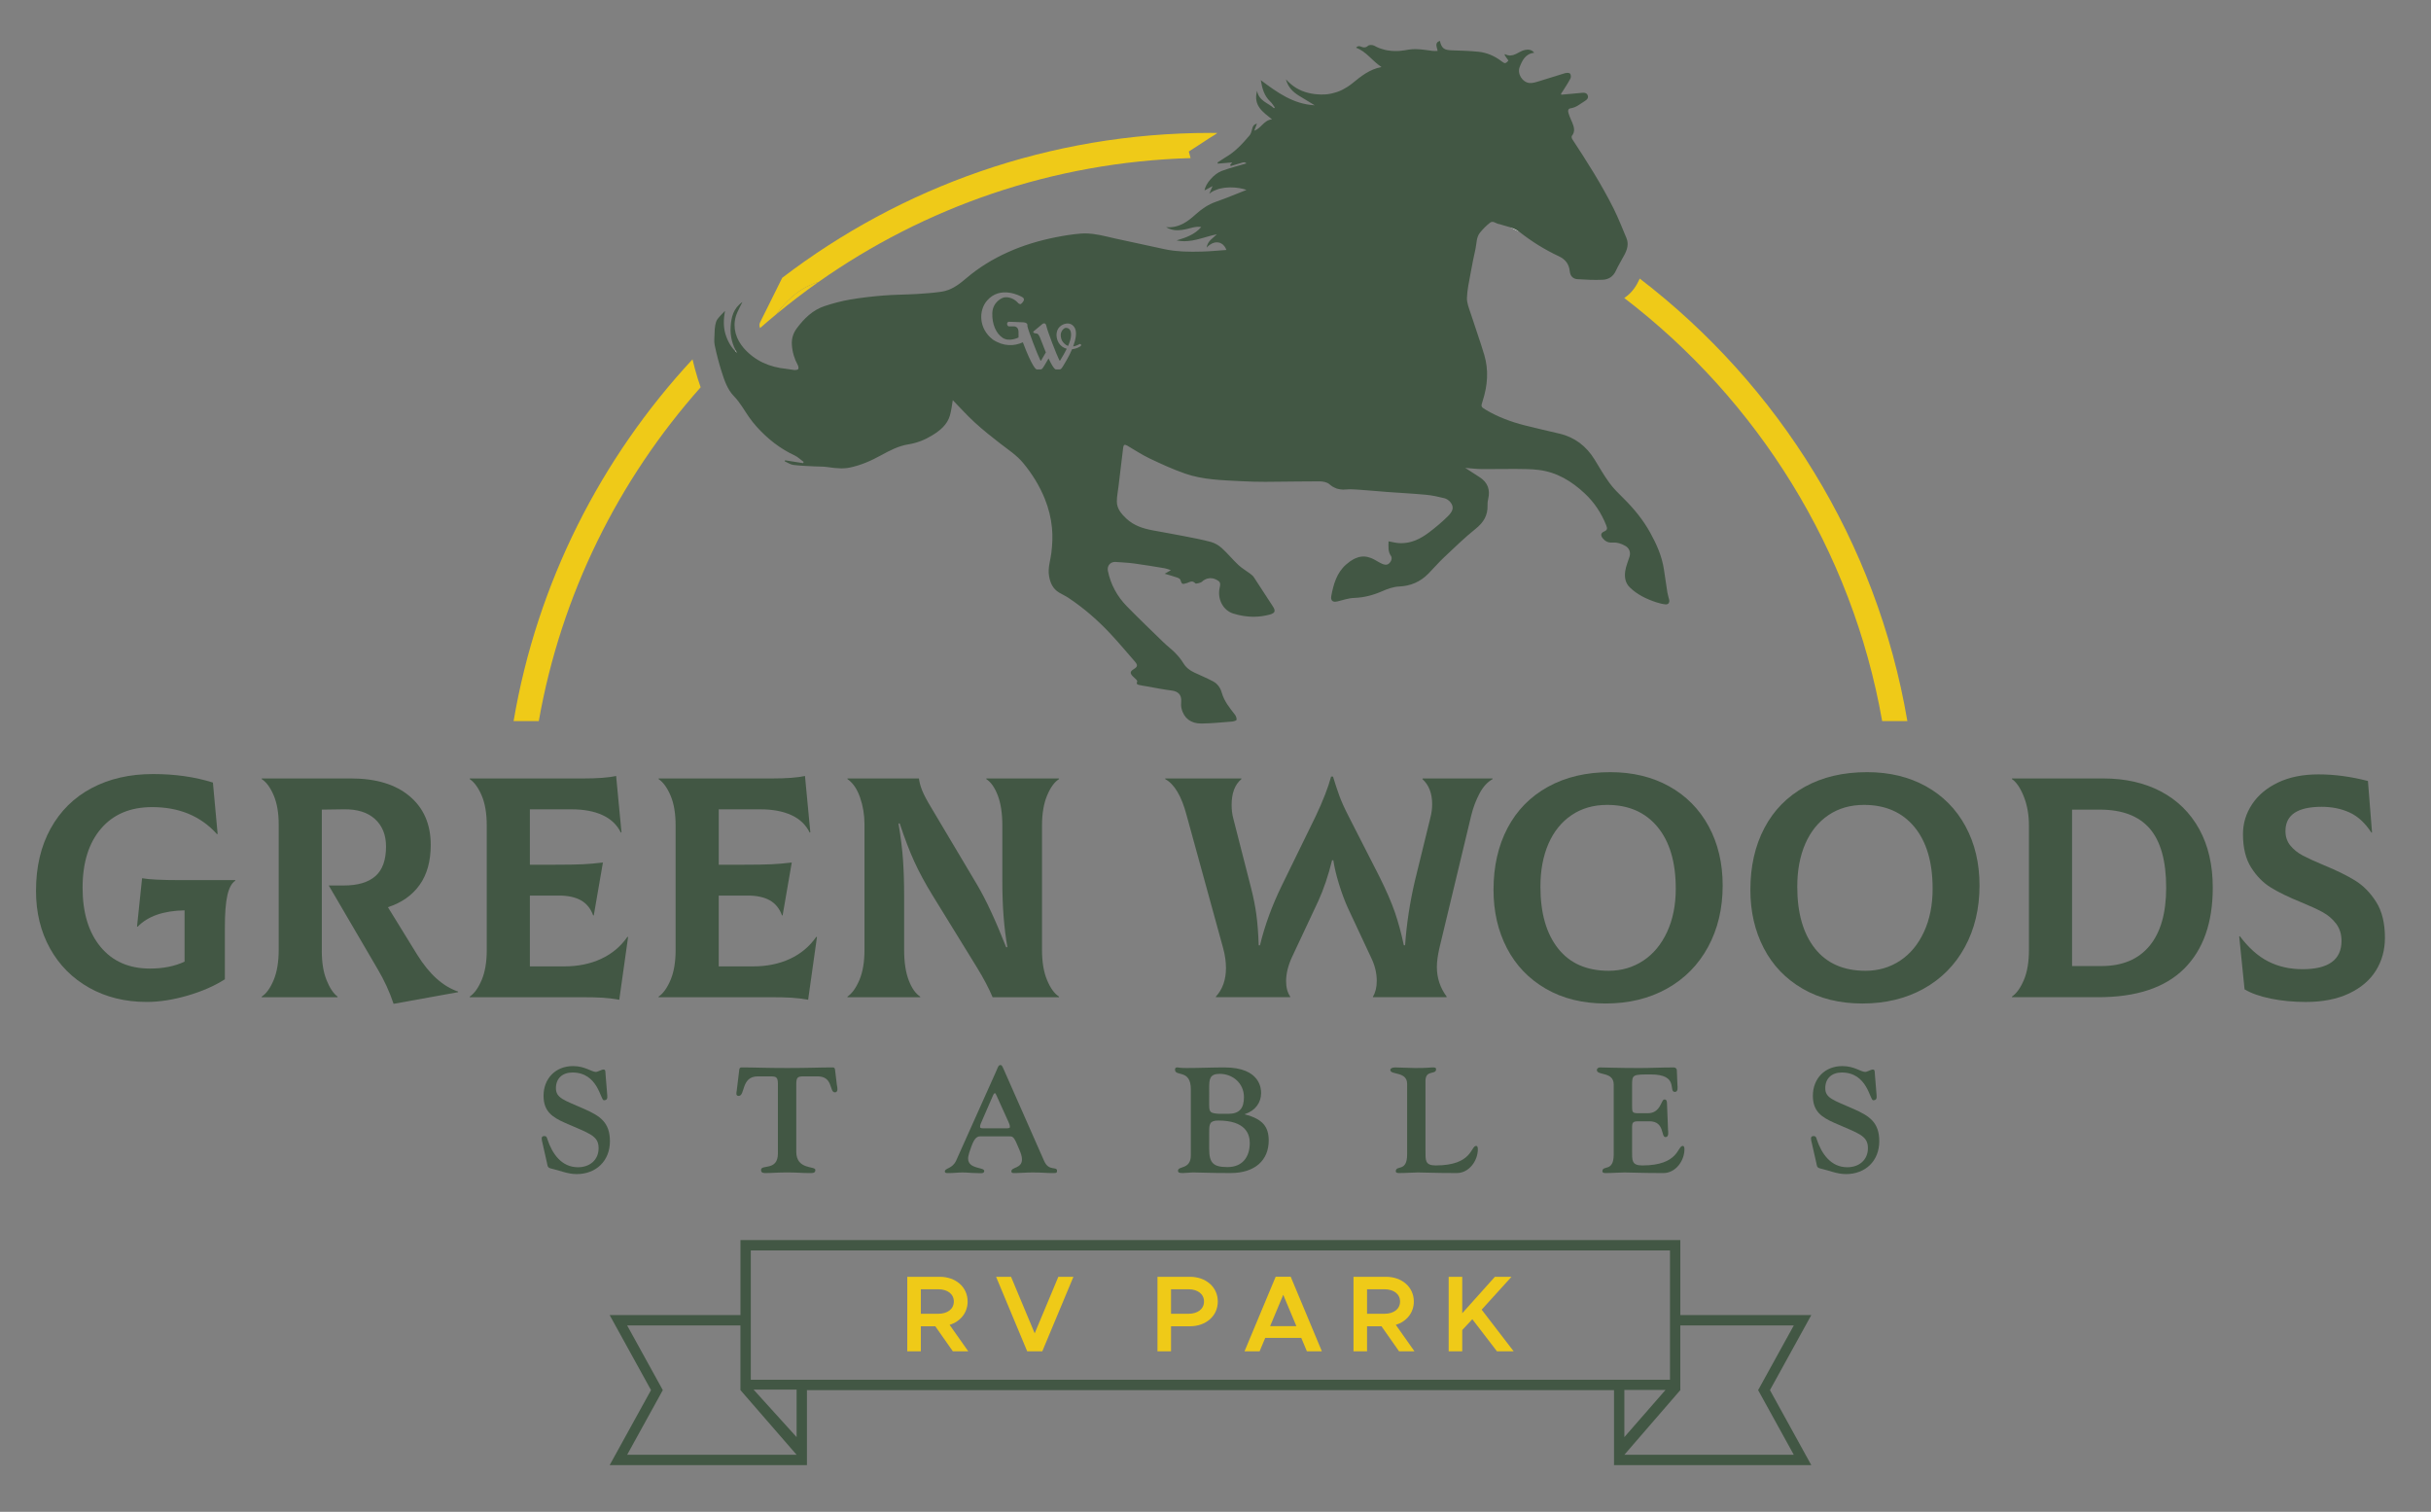 <?xml version="1.0" encoding="utf-8"?>
<!-- Generator: Adobe Illustrator 16.0.0, SVG Export Plug-In . SVG Version: 6.00 Build 0)  -->
<!DOCTYPE svg PUBLIC "-//W3C//DTD SVG 1.1//EN" "http://www.w3.org/Graphics/SVG/1.1/DTD/svg11.dtd">
<svg version="1.1" id="Layer_1" xmlns="http://www.w3.org/2000/svg" xmlns:xlink="http://www.w3.org/1999/xlink" x="0px" y="0px"
	 width="310.333px" height="193px" viewBox="0 0 310.333 193" enable-background="new 0 0 310.333 193" xml:space="preserve">
<rect x="0" y="0" width="310.333" height="193" fill="#808080" stroke="none"/>
<g>
	<path fill="#425744" d="M69.236,145.852c-0.057-0.267-0.248-0.819,0.229-0.819c0.305,0,0.343,0.172,0.419,0.419
		c0.609,1.828,1.79,3.562,3.904,3.562c1.485,0,2.628-0.915,2.628-2.438c0-1.619-1.2-1.867-4.266-3.219
		c-1.638-0.724-2.762-1.466-2.762-3.466c0-2.19,1.524-3.79,3.752-3.79c1.562,0,2.361,0.743,2.933,0.743
		c0.248,0,0.724-0.305,0.971-0.305c0.286,0,0.229,0.286,0.267,0.724l0.209,2.551c0.039,0.419-0.019,0.648-0.438,0.648
		c-0.438,0-0.724-3.542-4-3.542c-1.257,0-2.114,0.724-2.114,2c0,1.276,1.047,1.523,3.599,2.647c2.038,0.895,3.294,1.714,3.294,4.132
		c0,2.495-1.752,4.19-4.247,4.19c-1.162,0-2.133-0.458-3.237-0.705c-0.476-0.114-0.458-0.267-0.552-0.724L69.236,145.852z"/>
	<path fill="#425744" d="M99.305,138.424c0-0.915-0.191-1.01-0.971-1.01h-1.6c-2.152,0-1.581,2.495-2.438,2.495
		c-0.4,0-0.286-0.419-0.248-0.667l0.305-2.513c0.019-0.191,0.019-0.458,0.305-0.458c1.771,0,3.047,0.076,5.827,0.076
		c2.781,0,4.057-0.076,5.828-0.076c0.287,0,0.287,0.267,0.305,0.458l0.21,1.752c0.038,0.229,0.248,0.971-0.247,0.971
		c-0.763,0-0.153-2.114-2.343-2.038h-1.619c-0.78,0-0.971,0.095-0.971,1.01v8.608c0,2.342,2.438,1.79,2.438,2.323
		c0,0.457-0.381,0.4-0.934,0.4c-0.762,0-1.39-0.077-2.667-0.077c-1.275,0-1.904,0.077-2.666,0.077c-0.342,0-0.667,0.019-0.667-0.4
		c0-0.743,2.152,0.171,2.152-2.095V138.424z"/>
	<path fill="#425744" d="M125.149,145.071c-0.323,0-0.724,0.076-1.161,1.333c-0.133,0.381-0.4,1.048-0.4,1.505
		c0,1.372,2.057,1.066,2.057,1.581c0,0.4-0.591,0.267-0.991,0.267c-0.61,0-1.181-0.077-1.791-0.077
		c-0.571,0-1.124,0.077-1.676,0.077c-0.267,0-0.571,0.038-0.571-0.21c0-0.438,0.971-0.324,1.447-1.39l5.161-11.522
		c0.133-0.305,0.228-0.667,0.476-0.667c0.172,0,0.209,0.038,0.457,0.609l5.142,11.656c0.609,1.352,1.638,0.609,1.638,1.238
		c0,0.324-0.172,0.286-0.686,0.286c-0.686,0-1.201-0.077-2.457-0.077c-0.838,0-1.542,0.077-2.095,0.077
		c-0.343,0-0.59,0.038-0.59-0.229c0-0.552,1.352-0.343,1.352-1.505c0-0.418-0.133-0.761-0.342-1.276
		c-0.629-1.485-0.724-1.675-1.22-1.675H125.149z M128.31,144.042c0.343,0,0.61,0.02,0.61-0.171c0-0.267-0.114-0.476-0.21-0.704
		l-1.561-3.447c-0.115-0.153-0.057-0.153-0.153-0.153c-0.037,0-0.114,0.02-0.209,0.229l-1.466,3.371
		c-0.095,0.228-0.209,0.438-0.209,0.704c0,0.191,0.267,0.171,0.609,0.171H128.31z"/>
	<path fill="#425744" d="M152.019,139.071c0-2.628-2.019-1.581-2.019-2.514c0-0.304,0.229-0.286,0.324-0.286
		c0.133,0,0.266,0.076,1.142,0.076c1.62,0,3.24-0.076,4.838-0.076c4.667,0,4.685,2.819,4.685,3.276c0,1.2-0.724,2.247-2.077,2.685
		v0.038c2.325,0.59,3.048,1.619,3.048,3.333c0,2.514-1.753,4.152-4.857,4.152c-2.837,0-3.789-0.077-4.743-0.077
		c-0.457,0-0.951,0.077-1.351,0.077c-0.438,0-0.629-0.039-0.629-0.305c0-0.628,1.638-0.114,1.638-1.962V139.071z M154.361,141.109
		c0,0.933,0.19,1.009,1.295,1.085h1.142c1.447,0,2-0.723,2-2.133c0-1.752-1.41-2.971-3.104-2.971c-1.295,0-1.334,0.724-1.334,1.809
		V141.109z M154.361,146.651c0,1.809,0.496,2.342,2.343,2.342c1.866,0,2.837-1.238,2.837-3.085c0-1.143-0.551-2.856-4.018-2.856
		c-1.124,0-1.162,0.476-1.162,1.466V146.651z"/>
	<path fill="#425744" d="M181.973,146.917c0,1.181-0.076,1.867,1.295,1.867c4.722,0,4.455-2.495,5.18-2.495
		c0.075,0,0.209,0.057,0.209,0.419c0,1.485-1.124,3.047-2.685,3.047c-2.895,0-4.038-0.077-4.99-0.077
		c-0.59,0-1.389,0.077-2.438,0.077c-0.248,0-0.363-0.096-0.363-0.21c0-0.876,1.448,0.152,1.448-2.171v-9.008
		c0-1.619-2.15-1.104-2.15-1.771c0-0.172,0.209-0.324,0.608-0.324c0.763,0,1.866,0.076,2.589,0.076c1.62,0,1.847-0.076,2.153-0.076
		c0.399,0,0.494,0.019,0.494,0.248c0,0.723-1.351,0.019-1.351,1.466V146.917z"/>
	<path fill="#425744" d="M208.348,141.167c0,0.819,0,0.952,0.818,0.952h1.199c1.638,0,1.695-1.752,2.077-1.752
		c0.133,0,0.342-0.038,0.36,0.476l0.133,3.39c0.021,0.248,0.134,0.933-0.323,0.933c-0.609,0-0.076-2.019-2.057-2.019h-1.408
		c-0.877,0-0.8,0.229-0.8,1.333v2.438c0,1.181-0.077,1.867,1.294,1.867c4.723,0,4.456-2.495,5.181-2.495
		c0.075,0,0.209,0.057,0.209,0.419c0,1.485-1.123,3.047-2.686,3.047c-2.896,0-4.037-0.077-4.988-0.077
		c-0.591,0-1.392,0.077-2.438,0.077c-0.249,0-0.362-0.096-0.362-0.21c0-0.876,1.446,0.152,1.446-2.171v-8.913
		c0-1.714-2.152-1.104-2.152-1.866c0-0.172,0.153-0.324,0.42-0.324c0.781,0,2.15,0.076,5.066,0.076c1.352,0,2.665-0.076,4.342-0.076
		c0.247,0,0.38,0.191,0.38,0.362l0.076,1.885c0.02,0.248,0.115,0.876-0.322,0.876c-0.896,0,0.591-2.229-3.086-2.229
		c-2.304,0-2.38,0.019-2.38,1.333V141.167z"/>
	<path fill="#425744" d="M231.273,145.852c-0.058-0.267-0.248-0.819,0.228-0.819c0.306,0,0.345,0.172,0.42,0.419
		c0.609,1.828,1.79,3.562,3.903,3.562c1.486,0,2.629-0.915,2.629-2.438c0-1.619-1.199-1.867-4.267-3.219
		c-1.638-0.724-2.761-1.466-2.761-3.466c0-2.19,1.523-3.79,3.752-3.79c1.562,0,2.361,0.743,2.933,0.743
		c0.247,0,0.725-0.305,0.971-0.305c0.286,0,0.229,0.286,0.269,0.724l0.209,2.551c0.037,0.419-0.021,0.648-0.439,0.648
		c-0.438,0-0.723-3.542-3.999-3.542c-1.257,0-2.113,0.724-2.113,2c0,1.276,1.047,1.523,3.6,2.647
		c2.037,0.895,3.294,1.714,3.294,4.132c0,2.495-1.752,4.19-4.247,4.19c-1.161,0-2.133-0.458-3.237-0.705
		c-0.476-0.114-0.458-0.267-0.552-0.724L231.273,145.852z"/>
</g>
<g>
	<path fill="#425744" d="M30.032,112.36v0.081c-0.456,0.295-0.791,0.911-1.004,1.848c-0.215,0.938-0.322,2.304-0.322,4.099v6.63
		c-1.339,0.857-2.934,1.554-4.781,2.089c-1.849,0.536-3.577,0.804-5.184,0.804c-2.759,0-5.21-0.603-7.354-1.809
		c-2.144-1.205-3.811-2.879-5.002-5.022c-1.192-2.143-1.788-4.594-1.788-7.354c0-3.054,0.623-5.706,1.868-7.957
		c1.246-2.25,2.994-3.971,5.244-5.163c2.25-1.192,4.862-1.788,7.835-1.788c2.786,0,5.331,0.362,7.635,1.085l0.603,6.55l-0.081,0.04
		c-2.063-2.304-4.822-3.455-8.278-3.455c-2.787,0-4.962,0.917-6.53,2.752c-1.567,1.835-2.351,4.347-2.351,7.534
		c0,3.188,0.763,5.706,2.291,7.554c1.527,1.848,3.629,2.773,6.308,2.773c1.688,0,3.161-0.294,4.42-0.884v-6.549
		c-2.706,0.053-4.701,0.75-5.987,2.089l-0.08-0.04l0.643-6.148c0.884,0.161,2.518,0.241,4.903,0.241H30.032z"/>
	<path fill="#425744" d="M58.481,126.585v0.081l-8.237,1.486c-0.509-1.526-1.192-3.014-2.05-4.46l-6.228-10.648h1.929
		c1.768,0,3.107-0.395,4.018-1.185c0.91-0.79,1.366-2.056,1.366-3.798c0-1.473-0.469-2.638-1.406-3.496
		c-0.938-0.857-2.264-1.272-3.978-1.246l-2.813,0.04v18.082c0,1.447,0.201,2.672,0.603,3.677c0.402,1.005,0.871,1.708,1.407,2.11
		v0.08h-9.684v-0.08c0.589-0.375,1.098-1.078,1.527-2.11c0.428-1.031,0.643-2.311,0.643-3.837v-16.033
		c0-1.473-0.215-2.712-0.643-3.717c-0.429-1.005-0.938-1.694-1.527-2.069v-0.081h11.412c3.188,0,5.679,0.757,7.474,2.27
		c1.794,1.514,2.692,3.583,2.692,6.209c0,2.089-0.476,3.797-1.426,5.123c-0.952,1.326-2.298,2.27-4.039,2.833l3.737,6.067
		C54.811,124.375,56.552,125.942,58.481,126.585z"/>
	<path fill="#425744" d="M80.179,119.633l-1.125,7.997c-0.75-0.134-1.466-0.221-2.149-0.261c-0.683-0.041-1.601-0.061-2.752-0.061
		H59.968v-0.08c0.589-0.402,1.098-1.111,1.527-2.129c0.428-1.018,0.643-2.291,0.643-3.818v-15.872c0-1.553-0.215-2.833-0.643-3.837
		c-0.429-1.004-0.938-1.708-1.527-2.109v-0.081h14.426c1.902,0,3.321-0.106,4.259-0.321l0.683,7.192l-0.08,0.041
		c-0.482-0.991-1.259-1.734-2.331-2.23c-1.072-0.495-2.398-0.743-3.978-0.743h-5.304v7.072h3.054c1.688,0,2.933-0.02,3.737-0.06
		c0.804-0.04,1.647-0.114,2.532-0.221l-1.166,6.75h-0.08c-0.322-0.883-0.844-1.526-1.567-1.928
		c-0.723-0.402-1.661-0.603-2.813-0.603h-3.697v9.041h4.38c1.768,0,3.341-0.321,4.721-0.965c1.379-0.643,2.498-1.58,3.355-2.812
		L80.179,119.633z"/>
	<path fill="#425744" d="M104.289,119.633l-1.125,7.997c-0.75-0.134-1.468-0.221-2.15-0.261c-0.683-0.041-1.601-0.061-2.752-0.061
		H84.077v-0.08c0.589-0.402,1.098-1.111,1.527-2.129c0.428-1.018,0.643-2.291,0.643-3.818v-15.872c0-1.553-0.215-2.833-0.643-3.837
		c-0.429-1.004-0.938-1.708-1.527-2.109v-0.081h14.425c1.901,0,3.321-0.106,4.259-0.321l0.683,7.192l-0.08,0.041
		c-0.482-0.991-1.259-1.734-2.33-2.23c-1.072-0.495-2.398-0.743-3.979-0.743h-5.304v7.072h3.054c1.687,0,2.932-0.02,3.736-0.06
		c0.804-0.04,1.647-0.114,2.532-0.221l-1.166,6.75h-0.08c-0.322-0.883-0.844-1.526-1.567-1.928
		c-0.723-0.402-1.662-0.603-2.813-0.603h-3.697v9.041h4.38c1.768,0,3.34-0.321,4.721-0.965c1.379-0.643,2.498-1.58,3.355-2.812
		L104.289,119.633z"/>
	<path fill="#425744" d="M108.186,127.228c0.589-0.402,1.098-1.111,1.527-2.129c0.428-1.018,0.644-2.291,0.644-3.818v-16.073
		c0-1.178-0.188-2.311-0.563-3.396c-0.376-1.085-0.911-1.869-1.608-2.351v-0.081h9.122c0.054,0.456,0.187,0.958,0.402,1.507
		c0.214,0.549,0.629,1.333,1.247,2.351l5.786,9.725c1.125,1.902,2.357,4.554,3.697,7.956h0.161c-0.43-2.437-0.644-5.197-0.644-8.277
		v-7.233c0-1.553-0.195-2.839-0.582-3.857c-0.389-1.018-0.878-1.714-1.467-2.089v-0.081h9.282v0.081
		c-0.589,0.375-1.099,1.078-1.527,2.109c-0.429,1.032-0.643,2.311-0.643,3.837v15.872c0,1.527,0.214,2.806,0.643,3.837
		c0.428,1.032,0.938,1.735,1.527,2.11v0.08h-8.479c-0.482-1.151-1.152-2.424-2.009-3.817l-5.666-9.202
		c-0.938-1.527-1.715-2.966-2.331-4.319c-0.616-1.353-1.232-2.967-1.848-4.842h-0.161c0.294,1.742,0.488,3.309,0.583,4.702
		c0.094,1.393,0.141,2.933,0.141,4.621v6.831c0,1.554,0.193,2.84,0.583,3.857c0.387,1.019,0.876,1.715,1.465,2.09v0.08h-9.282
		V127.228z"/>
	<path fill="#425744" d="M155.217,127.228c0.857-0.937,1.286-2.156,1.286-3.657c0-0.804-0.121-1.647-0.362-2.531l-4.662-16.957
		c-0.642-2.438-1.553-3.979-2.732-4.621v-0.081h9.724v0.081c-0.831,0.697-1.246,1.795-1.246,3.295c0,0.616,0.067,1.179,0.202,1.688
		l2.291,8.961c0.294,1.152,0.516,2.264,0.663,3.335c0.147,1.072,0.247,2.384,0.301,3.938h0.161c0.615-2.545,1.553-5.104,2.813-7.675
		l4.299-8.8c0.938-1.982,1.594-3.67,1.97-5.063h0.242c0.267,0.884,0.535,1.694,0.802,2.431c0.268,0.737,0.657,1.601,1.166,2.592
		l3.897,7.634c0.911,1.822,1.588,3.375,2.031,4.661c0.441,1.286,0.823,2.692,1.145,4.219h0.16c0.188-2.705,0.603-5.438,1.245-8.197
		l1.97-8.037c0.161-0.616,0.241-1.206,0.241-1.768c0-1.393-0.416-2.464-1.245-3.214l0.039-0.081h8.922v0.081
		c-0.67,0.375-1.233,0.998-1.688,1.869c-0.456,0.871-0.805,1.802-1.045,2.792l-4.059,16.917c-0.215,0.938-0.322,1.742-0.322,2.411
		c0,1.393,0.416,2.652,1.247,3.777v0.08h-9.402v-0.08c0.32-0.536,0.481-1.206,0.481-2.009c0-0.991-0.242-1.982-0.724-2.973
		l-2.933-6.269c-0.428-0.938-0.817-1.976-1.166-3.114c-0.348-1.139-0.589-2.149-0.722-3.034h-0.161
		c-0.482,1.956-1.072,3.697-1.768,5.223l-3.375,7.193c-0.482,1.071-0.724,2.076-0.724,3.013c0,0.804,0.173,1.46,0.522,1.969v0.08
		h-9.482V127.228z"/>
	<path fill="#425744" d="M197.326,126.223c-2.169-1.259-3.822-2.987-4.962-5.184c-1.139-2.196-1.707-4.674-1.707-7.434
		c0-3,0.597-5.632,1.788-7.896c1.192-2.263,2.913-4.018,5.164-5.264c2.25-1.246,4.901-1.869,7.956-1.869
		c2.839,0,5.344,0.603,7.515,1.808c2.169,1.206,3.849,2.907,5.042,5.103c1.191,2.197,1.788,4.716,1.788,7.555
		c0,2.947-0.623,5.565-1.868,7.856c-1.247,2.29-3,4.065-5.265,5.324c-2.264,1.259-4.869,1.888-7.815,1.888
		C202.042,128.111,199.497,127.482,197.326,126.223z M209.765,122.646c1.298-0.856,2.316-2.083,3.053-3.677
		c0.736-1.593,1.104-3.435,1.104-5.525c0-3.375-0.776-6-2.33-7.876c-1.553-1.875-3.696-2.812-6.429-2.812
		c-1.741,0-3.255,0.436-4.54,1.306c-1.287,0.871-2.271,2.09-2.954,3.657c-0.683,1.567-1.024,3.396-1.024,5.485
		c0,3.349,0.749,5.974,2.25,7.876c1.5,1.902,3.656,2.853,6.469,2.853C206.996,123.933,208.464,123.504,209.765,122.646z"/>
	<path fill="#425744" d="M230.117,126.223c-2.17-1.259-3.824-2.987-4.962-5.184c-1.14-2.196-1.708-4.674-1.708-7.434
		c0-3,0.595-5.632,1.788-7.896c1.19-2.263,2.912-4.018,5.162-5.264s4.902-1.869,7.956-1.869c2.84,0,5.345,0.603,7.515,1.808
		c2.169,1.206,3.851,2.907,5.042,5.103c1.192,2.197,1.789,4.716,1.789,7.555c0,2.947-0.623,5.565-1.868,7.856
		c-1.245,2.29-3.001,4.065-5.265,5.324c-2.264,1.259-4.868,1.888-7.814,1.888C234.831,128.111,232.286,127.482,230.117,126.223z
		 M242.553,122.646c1.299-0.856,2.317-2.083,3.055-3.677c0.736-1.593,1.105-3.435,1.105-5.525c0-3.375-0.778-6-2.331-7.876
		c-1.555-1.875-3.698-2.812-6.43-2.812c-1.742,0-3.255,0.436-4.54,1.306c-1.287,0.871-2.271,2.09-2.955,3.657
		c-0.682,1.567-1.024,3.396-1.024,5.485c0,3.349,0.75,5.974,2.251,7.876c1.5,1.902,3.657,2.853,6.47,2.853
		C239.787,123.933,241.253,123.504,242.553,122.646z"/>
	<path fill="#425744" d="M256.838,127.228c0.589-0.402,1.098-1.111,1.527-2.129c0.428-1.018,0.643-2.291,0.643-3.818v-15.872
		c0-1.393-0.222-2.638-0.664-3.737c-0.441-1.098-0.943-1.834-1.506-2.21v-0.081h11.652c2.813,0,5.271,0.556,7.374,1.667
		c2.103,1.112,3.729,2.712,4.883,4.802c1.151,2.09,1.728,4.581,1.728,7.474c0,4.475-1.219,7.923-3.657,10.347
		c-2.438,2.425-6.095,3.636-10.97,3.636h-11.01V127.228z M268.25,123.33c2.678,0,4.727-0.857,6.147-2.572
		c1.42-1.714,2.129-4.192,2.129-7.434c0-3.402-0.696-5.913-2.089-7.534c-1.393-1.62-3.523-2.431-6.389-2.431h-3.537v19.971H268.25z"
		/>
	<path fill="#425744" d="M289.889,127.489c-1.381-0.281-2.499-0.676-3.355-1.186l-0.684-6.75l0.081-0.04
		c1.125,1.5,2.337,2.579,3.636,3.234c1.3,0.657,2.752,0.985,4.361,0.985c3.32,0,4.981-1.206,4.981-3.616
		c0-0.858-0.229-1.588-0.684-2.19c-0.456-0.603-1.024-1.091-1.708-1.467c-0.684-0.375-1.614-0.804-2.793-1.286
		c-1.58-0.643-2.858-1.266-3.836-1.869c-0.979-0.602-1.816-1.453-2.513-2.551c-0.696-1.098-1.044-2.517-1.044-4.259
		c0-1.366,0.381-2.632,1.146-3.797c0.764-1.165,1.868-2.096,3.314-2.792c1.447-0.696,3.175-1.045,5.184-1.045
		c2.036,0,4.14,0.281,6.309,0.844l0.522,6.59h-0.081c-0.802-1.232-1.733-2.09-2.792-2.572c-1.059-0.482-2.244-0.723-3.557-0.723
		c-3.08,0-4.621,1.032-4.621,3.094c0,0.724,0.208,1.34,0.623,1.849c0.415,0.509,0.938,0.931,1.568,1.266
		c0.629,0.335,1.519,0.744,2.672,1.226c1.634,0.67,2.974,1.326,4.018,1.969c1.045,0.643,1.942,1.554,2.692,2.732
		c0.75,1.179,1.125,2.706,1.125,4.581c0,1.554-0.382,2.947-1.146,4.18c-0.762,1.232-1.907,2.209-3.436,2.933
		c-1.526,0.723-3.375,1.085-5.545,1.085C292.748,127.911,291.268,127.77,289.889,127.489z"/>
</g>
<g>
	<g>
		<path fill="#EFCA18" d="M121.639,172.515l-2.244-3.199h-1.843v3.199h-1.731V163h4.142c2.036,0,3.56,1.302,3.56,3.158
			c0,1.44-0.928,2.549-2.299,2.978l2.382,3.379H121.639z M117.552,167.722h2.216c1.178,0,1.994-0.595,1.994-1.565
			c0-0.969-0.816-1.565-1.994-1.565h-2.216V167.722z"/>
		<path fill="#EFCA18" d="M137.03,163l-3.975,9.515h-1.925L127.156,163h1.91l3.02,7.216l3.019-7.216H137.03z"/>
		<path fill="#EFCA18" d="M147.759,163h4.142c2.035,0,3.559,1.302,3.559,3.158s-1.524,3.158-3.559,3.158h-2.411v3.199h-1.731V163z
			 M151.706,167.722c1.177,0,1.994-0.595,1.994-1.565c0-0.969-0.817-1.565-1.994-1.565h-2.216v3.13H151.706z"/>
		<path fill="#EFCA18" d="M166.114,170.797h-4.598l-0.721,1.717h-1.925l3.975-9.515h1.925l3.976,9.515h-1.911L166.114,170.797z
			 M165.491,169.301l-1.676-4.003l-1.676,4.003H165.491z"/>
		<path fill="#EFCA18" d="M178.6,172.515l-2.244-3.199h-1.842v3.199h-1.731V163h4.141c2.036,0,3.56,1.302,3.56,3.158
			c0,1.44-0.928,2.549-2.3,2.978l2.383,3.379H178.6z M174.514,167.722h2.216c1.178,0,1.995-0.595,1.995-1.565
			c0-0.969-0.817-1.565-1.995-1.565h-2.216V167.722z"/>
		<path fill="#EFCA18" d="M184.933,163h1.731v4.654l4.169-4.654h2.119l-3.809,4.197l4.086,5.318h-2.133l-3.144-4.1l-1.288,1.385
			v2.714h-1.731V163z"/>
	</g>
	<path fill="#425744" d="M231.224,167.889h-16.721v-9.576H94.524v9.576H77.827l5.279,9.577l-5.279,9.576h25.184v-9.576H206.04v9.576
		h25.184l-5.278-9.576L231.224,167.889z M213.184,176.146H95.844v-16.514h117.34V176.146z M101.691,185.722h-21.63l4.551-8.256
		l-4.551-8.257h14.462v8.257L101.691,185.722z M101.691,177.402v6.064l-5.49-6.064H101.691z M212.615,177.443l-5.255,6.023v-6.023
		H212.615z M228.989,185.722H207.36l7.143-8.256v-8.257h14.486l-4.2,7.62l-0.352,0.637l0.352,0.637L228.989,185.722z"/>
</g>
<path fill="none" d="M198.97,32.704c0.861,0.405,1.329,0.995,1.423,1.935c0.058,0.588,0.401,0.966,0.971,1.004
	c0.789,0.051,1.581,0.094,2.371,0.094c0.146,0,0.293-0.006,0.439-0.01c-3.252-2.266-6.663-4.316-10.216-6.13
	C195.509,30.823,197.181,31.867,198.97,32.704z"/>
<path fill="none" d="M92.549,39.692c-0.388,0.42-0.717,0.721-0.971,1.078c-0.155,0.215-0.223,0.509-0.273,0.779
	c-0.06,0.32-0.074,0.651-0.082,0.978c-0.004,0.151-0.012,0.304-0.02,0.458c0.411-0.405,0.825-0.806,1.244-1.204
	C92.375,41.117,92.419,40.429,92.549,39.692z"/>
<path fill="none" d="M94.127,39.878c0.185-0.417,0.403-0.821,0.651-1.32c-0.911,0.634-1.264,1.46-1.414,2.362
	c0.192-0.177,0.386-0.352,0.58-0.527C93.994,40.221,94.051,40.049,94.127,39.878z"/>
<path fill="#EFCA18" d="M88.403,45.873C76.711,58.47,68.561,74.398,65.563,92.06h3.217c2.85-16.176,10.183-30.824,20.662-42.617
	c-0.142-0.392-0.261-0.767-0.369-1.107C88.825,47.551,88.606,46.72,88.403,45.873z"/>
<path fill="#EFCA18" d="M97.379,40.448c-0.129,0.253-0.248,0.482-0.351,0.717c-0.045,0.101-0.154,0.354-0.002,0.72
	c0.688-0.605,1.387-1.199,2.093-1.784c0.025-0.034,0.043-0.071,0.069-0.105c0.963-1.286,2.539-3.092,5.082-3.932
	c0.075-0.025,0.146-0.045,0.221-0.069c13.519-9.527,29.857-15.304,47.495-15.812l-0.229-0.836l1.945-1.265l0.257-0.17
	c0.26-0.174,0.556-0.371,0.895-0.565c0.186-0.107,0.366-0.232,0.543-0.369c-0.291-0.002-0.581-0.01-0.873-0.01
	c-20.536,0-39.488,6.9-54.668,18.498l-2.236,4.504C97.537,40.137,97.456,40.295,97.379,40.448z"/>
<path fill="#EFCA18" d="M207.347,38.044c16.984,13.004,29.064,32.109,32.924,54.016h3.217
	c-3.889-22.912-16.445-42.909-34.163-56.495c-0.046,0.089-0.098,0.182-0.134,0.264C208.775,36.764,208.134,37.517,207.347,38.044z"
	/>
<path fill="#FFFFFF" d="M94.112,45.082c-0.067-0.111-0.115-0.227-0.173-0.34c-0.027,0.025-0.053,0.052-0.08,0.078
	C93.943,44.907,94.02,45,94.112,45.082z"/>
<path fill="#EFCA18" d="M104.271,36.063c-2.543,0.84-4.118,2.646-5.082,3.932c-0.026,0.034-0.044,0.071-0.069,0.105
	c1.736-1.436,3.527-2.807,5.372-4.106C104.417,36.019,104.346,36.039,104.271,36.063z"/>
<path fill="#FFFFFF" d="M192.795,29.017c0.389,0.191,0.777,0.383,1.163,0.58c-0.011-0.007-0.021-0.014-0.029-0.021
	C193.582,29.301,193.194,29.143,192.795,29.017z"/>
<g>
	<path fill="#425744" d="M213.084,76.581c-0.073-0.316-0.181-0.625-0.232-0.946c-0.161-1.004-0.296-2.014-0.454-3.019
		c-0.263-1.652-0.931-3.157-1.734-4.605c-0.907-1.643-2.083-3.08-3.418-4.397c-0.636-0.627-1.282-1.261-1.804-1.979
		c-0.689-0.944-1.269-1.968-1.882-2.966c-1.052-1.708-2.521-2.846-4.488-3.311c-1.477-0.35-2.961-0.681-4.432-1.056
		c-1.744-0.442-3.42-1.066-4.972-1.986c-0.645-0.382-0.623-0.428-0.396-1.133c0.628-1.944,0.79-3.921,0.199-5.895
		c-0.533-1.781-1.17-3.53-1.736-5.302c-0.207-0.639-0.49-1.307-0.47-1.953c0.033-1.037,0.271-2.071,0.456-3.101
		c0.188-1.052,0.399-2.101,0.633-3.144c0.158-0.709,0.092-1.499,0.585-2.096c0.38-0.462,0.808-0.904,1.283-1.267
		c0.049-0.037,0.098-0.063,0.147-0.079c0.02-0.006,0.04-0.006,0.06-0.01c0.028-0.005,0.058-0.013,0.086-0.013
		c0.068,0,0.136,0.017,0.205,0.039c0.017,0.006,0.035,0.012,0.051,0.019c0.065,0.024,0.129,0.052,0.193,0.083
		c0.062,0.03,0.125,0.058,0.188,0.084c0.02,0.008,0.038,0.015,0.058,0.022c0.07,0.025,0.14,0.046,0.21,0.051
		c0.084,0.006,0.164,0.043,0.243,0.07c0.373,0.121,0.757,0.208,1.131,0.325c0.399,0.125,0.787,0.284,1.134,0.559
		c1.559,1.236,3.241,2.286,5.041,3.128c0.861,0.405,1.329,0.995,1.423,1.935c0.058,0.588,0.401,0.966,0.971,1.004
		c1.082,0.07,2.171,0.124,3.251,0.074c0.748-0.036,1.341-0.423,1.676-1.177c0.138-0.306,0.3-0.6,0.462-0.893
		c0.215-0.385,0.435-0.767,0.639-1.157c0.35-0.67,0.545-1.373,0.229-2.115c-0.532-1.247-1.017-2.518-1.621-3.728
		c-1.54-3.081-3.385-5.985-5.276-8.859c-0.076-0.114-0.129-0.354-0.065-0.433c0.447-0.552,0.29-1.106,0.063-1.671
		c-0.159-0.393-0.348-0.775-0.472-1.179c-0.079-0.26-0.159-0.622,0.259-0.68c0.713-0.101,1.218-0.566,1.792-0.917
		c0.307-0.187,0.513-0.41,0.375-0.753c-0.031-0.079-0.076-0.134-0.126-0.18c-0.015-0.013-0.03-0.023-0.045-0.034
		c-0.042-0.029-0.086-0.051-0.135-0.065c-0.016-0.005-0.03-0.011-0.046-0.015c-0.059-0.013-0.121-0.02-0.187-0.02
		c-0.005,0-0.011,0-0.017,0.001c-0.082,0.001-0.169,0.008-0.254,0.017c-0.849,0.09-1.7,0.154-2.552,0.229
		c-0.012-0.042-0.026-0.084-0.038-0.126c0.069-0.101,0.147-0.198,0.211-0.302c0.341-0.547,0.704-1.085,1.001-1.655
		c0.083-0.16,0.051-0.496-0.066-0.613c-0.031-0.031-0.077-0.052-0.133-0.066c-0.017-0.005-0.036-0.006-0.056-0.01
		c-0.04-0.007-0.078-0.013-0.122-0.014c-0.008,0-0.014-0.002-0.021-0.002c-0.011,0-0.019,0.003-0.028,0.004
		c-0.09,0.002-0.181,0.012-0.255,0.034c-1.08,0.317-2.147,0.68-3.228,0.999c-0.098,0.029-0.198,0.061-0.298,0.091
		c-0.034,0.011-0.069,0.02-0.103,0.03c-0.077,0.023-0.154,0.044-0.231,0.063c-0.042,0.011-0.083,0.019-0.125,0.028
		c-0.068,0.014-0.135,0.026-0.2,0.035c-0.045,0.006-0.089,0.009-0.133,0.011c-0.089,0.006-0.178,0.01-0.265,0
		c-0.901-0.106-1.563-1.19-1.226-2.044c0.332-0.841,0.744-1.705,1.852-1.81c-0.07-0.108-0.163-0.188-0.265-0.251
		c-0.017-0.011-0.032-0.023-0.05-0.032c-0.101-0.054-0.213-0.088-0.333-0.105c-0.024-0.003-0.048-0.005-0.072-0.007
		c-0.035-0.003-0.069-0.01-0.106-0.01c-0.063,0-0.133,0.016-0.2,0.024c-0.045,0.006-0.087,0.007-0.132,0.016
		c-0.144,0.03-0.289,0.073-0.435,0.138c-0.118,0.052-0.235,0.113-0.351,0.176c-0.102,0.054-0.201,0.107-0.303,0.159
		c-0.024,0.013-0.05,0.027-0.075,0.039c-0.106,0.051-0.215,0.094-0.323,0.13c-0.028,0.009-0.057,0.016-0.086,0.023
		c-0.094,0.025-0.19,0.041-0.289,0.045c-0.026,0-0.052,0.005-0.079,0.005c-0.066-0.001-0.136-0.014-0.204-0.028
		c-0.033-0.006-0.066-0.007-0.101-0.017c-0.104-0.03-0.213-0.073-0.325-0.137c-0.016,0.045-0.029,0.089-0.043,0.133
		c0.162,0.234,0.324,0.467,0.484,0.695c-0.097,0.107-0.172,0.186-0.238,0.24c-0.021,0.017-0.04,0.017-0.061,0.029
		c-0.043,0.027-0.086,0.053-0.128,0.055c-0.041,0.002-0.086-0.017-0.133-0.037c-0.021-0.009-0.037-0.007-0.059-0.02
		c-0.074-0.042-0.159-0.103-0.271-0.188c-0.875-0.669-1.862-1.098-2.948-1.208c-1.118-0.112-2.246-0.145-3.369-0.179
		c-1.007-0.03-1.32-0.249-1.545-1.211c-0.747,0.268-0.341,0.818-0.291,1.288c-0.121,0-0.231,0.005-0.34,0.007
		c-0.1,0.002-0.196,0.001-0.29-0.011c-0.276-0.035-0.552-0.075-0.829-0.112c-0.175-0.024-0.35-0.045-0.526-0.063
		c-0.071-0.007-0.141-0.016-0.21-0.021c-0.218-0.02-0.435-0.033-0.653-0.033c-0.008,0-0.016,0.001-0.023,0.002
		c-0.268,0-0.536,0.018-0.806,0.062c-0.404,0.067-0.81,0.139-1.218,0.169c-0.233,0.017-0.462,0.015-0.689,0.008
		c-0.099-0.003-0.196-0.009-0.294-0.017c-0.162-0.013-0.323-0.034-0.483-0.06c-0.093-0.016-0.188-0.031-0.282-0.051
		c-0.169-0.038-0.336-0.087-0.5-0.142c-0.079-0.026-0.16-0.047-0.238-0.077c-0.242-0.093-0.48-0.2-0.714-0.333
		c-0.05-0.029-0.116-0.051-0.187-0.066c-0.001,0-0.004,0-0.005,0c-0.069-0.014-0.143-0.022-0.216-0.022c-0.001,0-0.002,0-0.002,0
		c-0.018,0-0.033,0.004-0.051,0.005c-0.057,0.003-0.114,0.007-0.163,0.02c-0.064,0.017-0.119,0.041-0.157,0.075
		c-0.08,0.073-0.154,0.121-0.229,0.155c-0.025,0.012-0.05,0.015-0.074,0.022c-0.051,0.016-0.1,0.029-0.151,0.031
		c-0.041,0.002-0.083-0.001-0.126-0.007c-0.02-0.003-0.041-0.003-0.06-0.008c-0.067-0.015-0.135-0.036-0.207-0.064
		c-0.056-0.022-0.111-0.042-0.167-0.057c-0.017-0.005-0.034-0.004-0.051-0.008c-0.035-0.007-0.071-0.016-0.107-0.016
		c-0.003,0-0.006,0.002-0.01,0.002c-0.039,0.001-0.078,0.015-0.115,0.028c-0.021,0.007-0.043,0.007-0.063,0.019
		c-0.059,0.032-0.115,0.08-0.17,0.154c1.33,0.487,2.062,1.694,3.243,2.459c-1.514,0.29-2.608,1.175-3.708,2.073
		c-0.186,0.152-0.377,0.288-0.569,0.416c-0.054,0.036-0.109,0.069-0.164,0.104c-0.154,0.096-0.31,0.185-0.468,0.266
		c-0.045,0.023-0.09,0.049-0.135,0.071c-0.198,0.096-0.399,0.179-0.603,0.251c-0.045,0.016-0.091,0.028-0.136,0.043
		c-0.167,0.054-0.333,0.101-0.504,0.14c-0.057,0.014-0.116,0.027-0.174,0.038c-0.211,0.042-0.426,0.077-0.643,0.095
		c-0.207,0.018-0.417,0.02-0.629,0.017c-0.176-0.003-0.356-0.018-0.537-0.035c-0.091-0.008-0.181-0.012-0.273-0.024
		c-0.273-0.036-0.549-0.087-0.829-0.156c-1.084-0.269-2.006-0.818-2.825-1.727c0.265,1.008,0.879,1.605,1.64,2.08
		c0.649,0.404,1.308,0.795,2.03,1.234c-2.738-0.15-4.765-1.626-6.879-3.204c0.181,1.112,0.456,2.021,1.212,2.733
		c0.229,0.215,0.391,0.502,0.581,0.755c-0.037,0.031-0.076,0.061-0.115,0.091c-0.734-0.685-1.909-0.896-2.153-2.22
		c-0.522,1.889,0.741,2.7,1.903,3.639c-1.057,0.108-1.364,1.146-2.258,1.447c0.109-0.287,0.216-0.574,0.338-0.902
		c-0.318,0.084-0.493,0.249-0.577,0.551c-0.071,0.26-0.128,0.55-0.25,0.781c-0.03,0.057-0.061,0.113-0.101,0.161
		c-0.912,1.074-1.861,2.115-3.107,2.826c-0.032,0.019-0.063,0.041-0.096,0.06c-0.002,0.002-0.005,0.003-0.007,0.004
		c-0.304,0.182-0.597,0.384-0.894,0.577c0.014,0.05,0.03,0.1,0.043,0.151c0.623-0.052,1.244-0.105,1.841-0.154
		c-0.079,0.089-0.175,0.197-0.273,0.305c0.025,0.053,0.05,0.105,0.075,0.157c0.431-0.128,0.863-0.249,1.292-0.384
		c0.104-0.033,0.185-0.057,0.253-0.073c0.022-0.006,0.038-0.005,0.058-0.009c0.041-0.007,0.081-0.014,0.111-0.013
		c0.036,0.001,0.066,0.012,0.098,0.024c0.014,0.004,0.029,0.005,0.044,0.013c0.045,0.023,0.091,0.057,0.15,0.104
		c-1.016,0.305-2.113,0.574-3.162,0.967c-0.978,0.366-2.08,1.62-2.185,2.484c0.314-0.17,0.618-0.335,1.02-0.552
		c-0.172,0.398-0.296,0.684-0.42,0.97c0.181-0.148,0.38-0.271,0.59-0.375c0.07-0.035,0.148-0.055,0.221-0.085
		c0.144-0.059,0.287-0.119,0.438-0.161c0.092-0.026,0.188-0.039,0.283-0.06c0.136-0.028,0.272-0.06,0.412-0.077
		c0.103-0.014,0.205-0.017,0.308-0.024c0.13-0.009,0.261-0.021,0.389-0.022c0.126-0.001,0.251,0.004,0.374,0.01
		c0.085,0.004,0.172,0.005,0.255,0.011c0.126,0.01,0.244,0.027,0.363,0.042c0.073,0.011,0.151,0.018,0.22,0.029
		c0.121,0.021,0.228,0.045,0.335,0.07c0.055,0.013,0.117,0.023,0.167,0.036c0.15,0.039,0.285,0.082,0.394,0.124
		c-1.253,0.491-2.551,1.041-3.877,1.504c-0.989,0.346-1.809,0.899-2.58,1.591c-0.125,0.113-0.252,0.224-0.38,0.333
		c-0.039,0.033-0.078,0.063-0.117,0.096c-0.091,0.075-0.181,0.15-0.274,0.221c-0.051,0.039-0.104,0.075-0.155,0.112
		c-0.083,0.061-0.167,0.123-0.253,0.18c-0.057,0.038-0.117,0.072-0.176,0.108c-0.084,0.051-0.167,0.102-0.254,0.148
		c-0.063,0.033-0.129,0.063-0.194,0.094c-0.086,0.041-0.173,0.08-0.262,0.115c-0.069,0.027-0.141,0.051-0.212,0.074
		c-0.09,0.03-0.182,0.057-0.276,0.081c-0.075,0.019-0.152,0.034-0.23,0.048c-0.096,0.018-0.195,0.031-0.295,0.042
		c-0.082,0.008-0.165,0.014-0.249,0.017c-0.155,0.006-0.312,0.009-0.477-0.004c0.121,0.07,0.241,0.127,0.359,0.176
		c0.041,0.017,0.081,0.028,0.121,0.042c0.078,0.028,0.155,0.056,0.231,0.077c0.047,0.012,0.094,0.02,0.141,0.03
		c0.069,0.015,0.138,0.029,0.207,0.038c0.049,0.006,0.097,0.009,0.146,0.013c0.066,0.005,0.132,0.011,0.198,0.012
		c0.018,0,0.035,0.003,0.053,0.003c0.018,0,0.036-0.004,0.054-0.004c0.171-0.002,0.341-0.015,0.51-0.04
		c0.022-0.003,0.044-0.007,0.066-0.011c0.175-0.027,0.351-0.061,0.526-0.1c0.164-0.037,0.326-0.081,0.49-0.125
		c0.107-0.029,0.216-0.056,0.325-0.081c0.052-0.012,0.104-0.021,0.157-0.032c0.098-0.019,0.199-0.031,0.3-0.041
		c0.05-0.005,0.101-0.011,0.152-0.012c0.147-0.005,0.297,0,0.453,0.029c-0.857,0.987-1.989,1.364-3.145,1.708
		c0.204,0.045,0.405,0.07,0.605,0.086c0.059,0.005,0.118,0.007,0.177,0.009c0.069,0.002,0.139,0.01,0.207,0.01
		c0.071,0,0.141-0.008,0.211-0.01c0.071-0.003,0.142-0.005,0.212-0.011c0.145-0.012,0.289-0.03,0.433-0.051
		c0.052-0.008,0.104-0.013,0.157-0.021c0.194-0.034,0.387-0.073,0.579-0.12c0.053-0.013,0.105-0.027,0.157-0.041
		c0.148-0.037,0.296-0.075,0.443-0.116c0.099-0.027,0.199-0.055,0.299-0.084c0.144-0.041,0.287-0.082,0.431-0.123
		c0.137-0.039,0.274-0.076,0.412-0.113c0.072-0.02,0.145-0.04,0.217-0.058c0.199-0.051,0.399-0.099,0.601-0.14
		c-0.507,0.51-1.188,0.844-1.308,1.7c0.112-0.123,0.228-0.226,0.345-0.315c0.038-0.03,0.078-0.049,0.117-0.075
		c0.079-0.052,0.157-0.102,0.236-0.14c0.047-0.021,0.093-0.035,0.14-0.053c0.072-0.025,0.144-0.049,0.215-0.064
		c0.048-0.01,0.095-0.014,0.144-0.018c0.062-0.006,0.123-0.006,0.183-0.003c0.074,0.004,0.145,0.018,0.216,0.036
		c0.049,0.012,0.097,0.023,0.143,0.042c0.07,0.028,0.135,0.068,0.199,0.11c0.04,0.027,0.083,0.048,0.12,0.08
		c0.066,0.056,0.124,0.126,0.181,0.199c0.028,0.035,0.059,0.063,0.084,0.102c0.078,0.119,0.146,0.252,0.197,0.406
		c-1.032,0.07-2.065,0.178-3.102,0.203c-0.408,0.01-0.815,0.018-1.222,0.018c-0.011,0-0.022-0.001-0.034-0.001
		c-0.352,0-0.702-0.009-1.054-0.024c-0.11-0.004-0.22-0.013-0.33-0.019c-0.271-0.017-0.541-0.04-0.81-0.069
		c-0.112-0.013-0.224-0.024-0.336-0.039c-0.369-0.049-0.737-0.109-1.104-0.193c-2.085-0.474-4.187-0.883-6.272-1.357
		c-0.317-0.073-0.635-0.149-0.952-0.223c-0.276-0.064-0.553-0.125-0.83-0.181c-0.051-0.011-0.101-0.02-0.152-0.03
		c-0.277-0.054-0.556-0.1-0.835-0.135c-0.04-0.005-0.081-0.008-0.121-0.012c-0.293-0.033-0.586-0.055-0.882-0.055
		c-0.001,0-0.003,0-0.004,0c-0.178,0-0.357,0.007-0.536,0.021c-1.054,0.086-2.105,0.251-3.143,0.457
		c-2.133,0.42-4.209,1.036-6.197,1.934c-1.907,0.862-3.676,1.938-5.269,3.299c-0.943,0.807-1.937,1.556-3.204,1.737
		c-1.053,0.151-2.118,0.227-3.181,0.291c-1.398,0.083-2.802,0.077-4.197,0.19c-1.437,0.117-2.876,0.278-4.296,0.522
		c-1.092,0.188-2.174,0.479-3.228,0.827c-1.51,0.499-2.604,1.577-3.538,2.822c-0.462,0.617-0.69,1.312-0.64,2.107
		c0.058,0.935,0.314,1.797,0.761,2.616c0.078,0.142,0.125,0.405,0.048,0.503c-0.032,0.041-0.093,0.065-0.159,0.084
		c-0.011,0.003-0.022,0.007-0.034,0.009c-0.065,0.014-0.138,0.021-0.207,0.022c-0.036,0-0.072,0-0.105-0.002
		c-0.337-0.025-0.668-0.115-1.005-0.148c-2.143-0.213-3.979-0.997-5.444-2.65c-0.108-0.122-0.201-0.25-0.295-0.378
		c-0.902-1.233-1.157-2.752-0.522-4.185c0.185-0.417,0.403-0.821,0.651-1.32c-1.169,0.814-1.424,1.943-1.502,3.146
		c-0.078,1.209,0.208,2.334,0.836,3.378c-0.746-0.666-1.221-1.496-1.499-2.426c-0.279-0.934-0.251-1.9-0.064-2.963
		c-0.388,0.42-0.717,0.721-0.971,1.078c-0.155,0.215-0.223,0.509-0.273,0.779c-0.06,0.32-0.074,0.651-0.082,0.978
		c-0.012,0.515-0.087,1.048,0.016,1.542c0.233,1.115,0.517,2.223,0.86,3.307c0.366,1.156,0.748,2.341,1.616,3.231
		c0.767,0.787,1.271,1.738,1.888,2.621c0.307,0.44,0.643,0.866,1.003,1.265c1.376,1.519,2.949,2.775,4.824,3.646
		c0.428,0.199,0.781,0.556,1.169,0.838c-0.027,0.051-0.053,0.102-0.08,0.152c-0.768-0.121-1.536-0.242-2.304-0.363
		c-0.012,0.044-0.023,0.089-0.035,0.134c0.369,0.16,0.725,0.412,1.108,0.46c0.899,0.114,1.812,0.133,2.718,0.185
		c0.539,0.03,1.085,0.007,1.616,0.083c0.264,0.038,0.526,0.073,0.789,0.104c0.084,0.01,0.169,0.015,0.254,0.023
		c0.194,0.018,0.389,0.029,0.583,0.034c0.058,0.002,0.117,0.011,0.175,0.011c0.069,0,0.139-0.007,0.208-0.009
		c0.06-0.002,0.121-0.004,0.181-0.008c0.215-0.015,0.43-0.038,0.646-0.083c1.427-0.292,2.74-0.87,4.01-1.569
		c1.103-0.607,2.232-1.197,3.482-1.397c1.115-0.177,2.117-0.575,3.06-1.155c0.996-0.613,1.904-1.339,2.251-2.517
		c0.193-0.657,0.258-1.352,0.37-1.972c0.899,0.92,1.804,1.931,2.799,2.843c1.034,0.947,2.135,1.826,3.245,2.684
		c1.021,0.79,2.113,1.492,2.946,2.5c1.141,1.383,2.08,2.892,2.754,4.559c0.484,1.196,0.795,2.431,0.92,3.724
		c0.102,1.058,0.048,2.096-0.074,3.146c-0.116,0.989-0.475,1.945-0.302,2.98c0.151,0.906,0.493,1.647,1.291,2.131
		c0.387,0.235,0.806,0.418,1.183,0.668c2.007,1.334,3.81,2.914,5.446,4.676c1.044,1.125,2.033,2.303,3.041,3.462
		c0.393,0.452,0.351,0.665-0.166,0.979c-0.444,0.269-0.48,0.504-0.125,0.875c0.149,0.155,0.316,0.29,0.464,0.446
		c0.06,0.064,0.146,0.183,0.124,0.235c-0.199,0.452,0.175,0.416,0.406,0.481c0.201,0.058,0.413,0.078,0.62,0.113
		c1.125,0.194,2.245,0.428,3.377,0.567c0.837,0.104,1.283,0.57,1.21,1.414c-0.024,0.282-0.024,0.577,0.038,0.851
		c0.036,0.16,0.083,0.311,0.139,0.452c0.02,0.05,0.047,0.092,0.069,0.14c0.041,0.087,0.079,0.176,0.126,0.255
		c0.031,0.049,0.068,0.089,0.101,0.135c0.049,0.068,0.095,0.139,0.149,0.2c0.04,0.044,0.087,0.079,0.13,0.12
		c0.056,0.052,0.109,0.109,0.17,0.155c0.049,0.037,0.105,0.065,0.157,0.098c0.062,0.04,0.123,0.083,0.19,0.117
		c0.058,0.028,0.124,0.049,0.185,0.073c0.068,0.027,0.134,0.058,0.205,0.08c0.068,0.021,0.143,0.031,0.213,0.046
		c0.073,0.015,0.143,0.035,0.218,0.045s0.156,0.011,0.234,0.015c0.073,0.005,0.144,0.015,0.218,0.015c0.011,0,0.022,0,0.033,0
		c1.306-0.012,2.611-0.148,3.916-0.25c0.206-0.017,0.564-0.126,0.577-0.226c0.025-0.214-0.078-0.49-0.219-0.669
		c-0.672-0.86-1.362-1.699-1.667-2.783c-0.175-0.623-0.538-1.151-1.115-1.455c-0.777-0.406-1.583-0.754-2.379-1.119
		c-0.593-0.272-1.077-0.644-1.426-1.223c-0.281-0.467-0.645-0.898-1.027-1.29c-0.457-0.468-0.991-0.859-1.461-1.316
		c-1.577-1.531-3.166-3.053-4.702-4.624c-1.241-1.269-2.078-2.784-2.432-4.543c-0.016-0.079-0.022-0.155-0.021-0.23
		c0-0.026,0.006-0.05,0.009-0.075c0.004-0.048,0.008-0.096,0.019-0.141c0.007-0.028,0.019-0.053,0.028-0.08
		c0.014-0.039,0.025-0.079,0.043-0.114c0.014-0.027,0.031-0.05,0.047-0.075c0.021-0.033,0.04-0.065,0.064-0.095
		c0.02-0.023,0.042-0.043,0.064-0.063c0.027-0.026,0.053-0.053,0.083-0.075c0.024-0.018,0.052-0.033,0.079-0.049
		c0.032-0.019,0.064-0.038,0.099-0.054c0.029-0.013,0.06-0.021,0.091-0.031c0.037-0.012,0.074-0.023,0.114-0.03
		c0.033-0.006,0.067-0.008,0.101-0.011c0.054-0.004,0.108-0.01,0.166-0.005c0.779,0.062,1.563,0.086,2.336,0.191
		c1.313,0.177,2.621,0.398,3.929,0.614c0.243,0.041,0.476,0.144,0.796,0.245c-0.302,0.172-0.496,0.284-0.795,0.455
		c0.624,0.187,1.124,0.325,1.613,0.491c0.146,0.049,0.337,0.151,0.381,0.273c0.031,0.085,0.057,0.156,0.081,0.218
		c0.007,0.02,0.016,0.037,0.023,0.054c0.018,0.043,0.036,0.081,0.053,0.112c0.007,0.013,0.015,0.028,0.022,0.039
		c0.021,0.032,0.045,0.057,0.071,0.074c0.003,0.002,0.006,0.006,0.009,0.007c0.03,0.018,0.066,0.024,0.106,0.026
		c0.003,0,0.005,0.002,0.009,0.002c0.008,0,0.021-0.004,0.029-0.004c0.036-0.003,0.078-0.008,0.125-0.019
		c0.017-0.003,0.036-0.007,0.054-0.012c0.065-0.016,0.137-0.036,0.226-0.062c0.053-0.016,0.107-0.036,0.16-0.057
		c0.041-0.017,0.082-0.033,0.123-0.05c0.024-0.01,0.048-0.019,0.072-0.028c0.033-0.013,0.066-0.024,0.1-0.035
		c0.021-0.006,0.041-0.012,0.061-0.017c0.038-0.009,0.075-0.013,0.113-0.015c0.015-0.001,0.029-0.004,0.043-0.004
		c0.062,0,0.125,0.016,0.188,0.044c0.016,0.006,0.031,0.016,0.046,0.024c0.066,0.037,0.133,0.084,0.202,0.163
		c0.021,0.023,0.06,0.033,0.109,0.033h0c0.002,0,0.006-0.001,0.01-0.001c0.067-0.001,0.152-0.02,0.242-0.043
		c0.028-0.007,0.051-0.013,0.079-0.021c0.083-0.024,0.164-0.049,0.231-0.071c0.141-0.046,0.25-0.183,0.379-0.27
		c0.134-0.091,0.27-0.157,0.406-0.207c0.045-0.016,0.09-0.02,0.135-0.031c0.094-0.023,0.187-0.043,0.282-0.047
		c0.079-0.003,0.159,0.004,0.239,0.015c0.041,0.005,0.08,0.005,0.121,0.014c0.125,0.028,0.251,0.069,0.38,0.131
		c0.551,0.265,0.638,0.431,0.499,1.039c-0.334,1.453,0.42,2.916,1.745,3.322c0.203,0.062,0.407,0.117,0.61,0.166
		c0.07,0.017,0.14,0.029,0.209,0.044c0.134,0.028,0.269,0.057,0.403,0.079c0.083,0.014,0.166,0.023,0.248,0.036
		c0.124,0.016,0.247,0.033,0.37,0.044c0.086,0.008,0.173,0.013,0.26,0.018c0.119,0.007,0.238,0.013,0.357,0.015
		c0.043,0,0.085,0.005,0.127,0.005c0.028,0,0.057-0.005,0.086-0.005c0.299-0.003,0.599-0.022,0.899-0.061
		c0.043-0.005,0.087-0.014,0.13-0.021c0.317-0.046,0.635-0.107,0.952-0.195c0.686-0.19,0.774-0.466,0.375-1.068
		c-0.812-1.226-1.596-2.468-2.407-3.694c-0.119-0.181-0.301-0.329-0.476-0.46c-0.496-0.373-1.046-0.681-1.494-1.101
		c-0.737-0.692-1.382-1.489-2.132-2.169c-0.383-0.347-0.882-0.641-1.379-0.775c-1.153-0.313-2.334-0.529-3.51-0.759
		c-1.299-0.255-2.605-0.479-3.907-0.722c-1.24-0.23-2.423-0.606-3.367-1.49c-0.638-0.598-1.226-1.264-1.227-2.2
		c0-0.616,0.127-1.232,0.201-1.849c0.2-1.673,0.403-3.346,0.605-5.018c0.011-0.087,0.027-0.152,0.048-0.208
		c0.005-0.014,0.009-0.026,0.015-0.038c0.023-0.048,0.05-0.084,0.086-0.103c0.005-0.002,0.012-0.002,0.017-0.004
		c0.033-0.013,0.073-0.012,0.118-0.004c0.016,0.003,0.03,0.005,0.047,0.01c0.058,0.019,0.122,0.045,0.2,0.091
		c0.942,0.545,1.852,1.159,2.833,1.625c1.493,0.709,3.004,1.406,4.563,1.946c2.285,0.792,4.702,0.83,7.091,0.961
		c0.525,0.029,1.051,0.049,1.577,0.062c0.184,0.005,0.368,0.004,0.551,0.007c0.304,0.005,0.608,0.012,0.911,0.012
		c0.074,0,0.15,0,0.224,0c1.362-0.005,2.723-0.024,4.083-0.04c0.898-0.01,1.797-0.021,2.695-0.018
		c0.428,0.002,0.962,0.097,1.261,0.361c0.147,0.129,0.295,0.235,0.444,0.328c0.049,0.03,0.099,0.05,0.148,0.076
		c0.104,0.055,0.208,0.105,0.315,0.144c0.061,0.022,0.124,0.037,0.186,0.053c0.102,0.027,0.207,0.049,0.312,0.062
		c0.069,0.009,0.138,0.015,0.209,0.019c0.046,0.002,0.089,0.012,0.136,0.012c0.11,0,0.222-0.006,0.339-0.018
		c0.186-0.019,0.374-0.026,0.562-0.026c0.032,0,0.063,0.002,0.095,0.002c0.219,0.002,0.44,0.013,0.662,0.028
		c0.101,0.007,0.201,0.013,0.302,0.021c0.187,0.014,0.374,0.029,0.56,0.042c1.034,0.07,2.065,0.173,3.098,0.25
		c1.662,0.122,3.325,0.206,4.982,0.361c0.783,0.073,1.559,0.245,2.323,0.434c0.284,0.07,0.583,0.269,0.769,0.496
		c0.561,0.683,0.274,1.23-0.327,1.825c-0.734,0.727-1.534,1.396-2.356,2.021c-0.137,0.104-0.275,0.206-0.416,0.301
		c-0.044,0.03-0.088,0.058-0.133,0.086c-0.097,0.064-0.195,0.129-0.295,0.189c-0.054,0.032-0.11,0.062-0.166,0.093
		c-0.091,0.052-0.183,0.104-0.275,0.151c-0.061,0.031-0.123,0.058-0.185,0.087c-0.088,0.042-0.179,0.083-0.27,0.121
		c-0.065,0.026-0.132,0.049-0.198,0.074c-0.09,0.033-0.18,0.064-0.271,0.092c-0.07,0.021-0.14,0.039-0.211,0.057
		c-0.091,0.023-0.183,0.045-0.276,0.063c-0.073,0.014-0.147,0.025-0.222,0.037c-0.093,0.013-0.188,0.024-0.283,0.032
		c-0.077,0.006-0.154,0.01-0.231,0.012c-0.144,0.004-0.286,0.007-0.433-0.002c-0.441-0.028-0.877-0.148-1.333-0.229
		c-0.014,0.669-0.101,1.32,0.331,1.906c0.089,0.12,0.068,0.391-0.003,0.546c-0.054,0.119-0.117,0.209-0.185,0.288
		c-0.017,0.021-0.036,0.039-0.054,0.057c-0.066,0.064-0.137,0.115-0.217,0.146c-0.006,0.002-0.01,0.007-0.017,0.009
		c-0.085,0.029-0.18,0.034-0.28,0.026c-0.024-0.002-0.049-0.006-0.074-0.01c-0.104-0.017-0.211-0.046-0.331-0.1
		c-0.283-0.128-0.554-0.284-0.823-0.445c-0.169-0.103-0.333-0.182-0.495-0.251c-0.047-0.021-0.094-0.037-0.141-0.054
		c-0.117-0.044-0.232-0.08-0.345-0.107c-0.046-0.011-0.092-0.023-0.135-0.031c-0.145-0.027-0.287-0.044-0.426-0.045
		c-0.005,0-0.011-0.001-0.017-0.001c-0.001,0-0.002,0-0.004,0c-0.009,0-0.019,0.004-0.027,0.004
		c-0.172,0.002-0.34,0.025-0.505,0.064c-0.057,0.013-0.113,0.033-0.169,0.051c-0.119,0.037-0.237,0.08-0.354,0.132
		c-0.06,0.027-0.119,0.057-0.178,0.088c-0.118,0.062-0.233,0.133-0.349,0.21c-0.05,0.034-0.101,0.065-0.152,0.102
		c-0.164,0.118-0.326,0.247-0.487,0.39c-1.184,1.05-1.598,2.506-1.875,3.999c-0.026,0.141-0.026,0.256-0.013,0.357
		c0.005,0.032,0.017,0.055,0.026,0.083c0.02,0.061,0.045,0.115,0.082,0.157c0.02,0.021,0.042,0.04,0.065,0.056
		c0.045,0.032,0.1,0.053,0.164,0.066c0.03,0.006,0.058,0.015,0.093,0.017c0.015,0.001,0.026,0.008,0.042,0.008
		c0.09,0,0.192-0.014,0.306-0.041c0.711-0.168,1.424-0.427,2.142-0.45c1.27-0.043,2.438-0.35,3.595-0.858
		c0.675-0.298,1.417-0.566,2.14-0.598c1.489-0.066,2.72-0.597,3.748-1.64c0.672-0.682,1.293-1.414,1.991-2.071
		c1.327-1.25,2.636-2.529,4.055-3.667c1.006-0.806,1.557-1.716,1.508-3c-0.011-0.266,0.021-0.541,0.083-0.799
		c0.277-1.17-0.051-2.097-1.063-2.762c-0.6-0.395-1.206-0.78-1.864-1.206c0.742,0.057,1.414,0.144,2.087,0.15
		c0.215,0.002,0.429,0.003,0.644,0.003c0.5,0,1.001-0.005,1.501-0.01c0.731-0.008,1.464-0.016,2.195-0.009
		c0.983,0.009,1.976,0.008,2.946,0.127c2.324,0.283,4.23,1.451,5.899,3.021c1.21,1.138,2.113,2.499,2.725,4.057
		c0.158,0.4,0.15,0.598-0.27,0.78c-0.445,0.194-0.474,0.502-0.161,0.884c0.073,0.089,0.151,0.167,0.232,0.236
		c0.025,0.022,0.056,0.038,0.082,0.058c0.058,0.042,0.115,0.083,0.177,0.114c0.036,0.018,0.075,0.029,0.112,0.043
		c0.059,0.022,0.118,0.042,0.181,0.055c0.044,0.009,0.089,0.012,0.135,0.017c0.038,0.003,0.073,0.014,0.114,0.014
		c0.049,0,0.099-0.002,0.151-0.008c0.122-0.012,0.24-0.007,0.357-0.001c0.058,0.003,0.114,0.007,0.17,0.015
		c0.086,0.011,0.17,0.028,0.253,0.048c0.051,0.012,0.102,0.022,0.152,0.037c0.092,0.028,0.181,0.061,0.27,0.097
		c0.04,0.017,0.08,0.029,0.119,0.047c0.127,0.057,0.253,0.12,0.375,0.19c0.487,0.279,0.69,0.81,0.529,1.346
		c-0.187,0.617-0.455,1.22-0.551,1.85c-0.116,0.753-0.01,1.521,0.578,2.092c0.954,0.93,2.128,1.491,3.377,1.902
		c0.384,0.126,0.786,0.229,1.187,0.27c0.025,0.002,0.049,0.004,0.071,0.004c0.038,0,0.064-0.014,0.097-0.021
		c0.029-0.006,0.062-0.007,0.088-0.019c0.039-0.016,0.066-0.042,0.095-0.069c0.018-0.016,0.041-0.028,0.055-0.048
		c0.024-0.035,0.036-0.08,0.049-0.125c0.006-0.021,0.018-0.038,0.021-0.062C213.108,76.75,213.104,76.669,213.084,76.581z
		 M137.933,44.196c-0.104,0.081-0.531,0.336-1.077,0.388c-0.208,0.494-0.452,0.966-0.672,1.347c-0.655,1.134-0.71,1.229-0.942,1.229
		c-0.232,0-0.464,0-0.464,0s-0.232,0.068-0.923-1.405c-0.033,0.061-0.067,0.12-0.1,0.176c-0.656,1.134-0.71,1.229-0.942,1.229
		c-0.232,0-0.464,0-0.464,0s-0.328,0.096-1.366-2.417c-0.167-0.408-0.297-0.754-0.407-1.044c-1.09,0.5-2.443,0.567-3.829-0.345
		c-1.821-1.391-1.835-3.709-0.756-4.964c1.693-1.979,4.234-0.629,4.535-0.443c0.3,0.187,0.15,0.443,0.15,0.443
		s-0.109,0.218-0.259,0.34c-0.15,0.123-0.15,0.15-0.396,0c-0.765-0.888-1.666-0.778-1.666-0.778
		c-0.415-0.026-1.64,0.615-1.681,2.024c-0.041,1.409,0.478,2.593,1.322,3.152c0.843,0.561,2.025-0.041,2.025-0.041
		s0.019-0.087,0-0.754c-0.019-0.667-0.558-0.667-0.558-0.667s-0.658,0-0.699,0c-0.042,0-0.205-0.123-0.206-0.328
		c-0.001-0.205,0.192-0.259,0.192-0.259s1.215,0.027,1.871,0.068c0.656,0.041,0.533,0.437,0.533,0.437l0,0.047
		c0.105,0.567,1.304,3.686,1.631,4.313c0.096,0.178,0.096,0.137,0.232-0.109c0.054-0.096,0.261-0.423,0.496-0.85
		c-0.033-0.079-0.066-0.159-0.102-0.243c-0.615-1.502-0.738-2.185-1.134-2.172c-0.314,0-0.445-0.173-0.342-0.259l1.147-0.957
		c0,0,0.396-0.287,0.499,0.273s1.305,3.688,1.632,4.315c0.096,0.178,0.096,0.137,0.232-0.109c0.071-0.128,0.417-0.666,0.732-1.306
		c-0.188-0.05-0.379-0.135-0.569-0.264c-0.751-0.533-0.942-1.68-0.505-2.336c0.438-0.655,1.625-0.997,2.117-0.027
		c0.279,0.559,0.102,1.452-0.225,2.325c0.238-0.033,0.503-0.124,0.798-0.29C137.96,43.855,138.11,44.06,137.933,44.196z"/>
	<path fill="#425744" d="M135.938,41.875c0,0-0.86,0.41-0.382,1.584c0.169,0.291,0.429,0.575,0.793,0.707
		c0.214-0.488,0.381-1,0.381-1.417C136.73,41.656,135.938,41.875,135.938,41.875z"/>
</g>
</svg>
